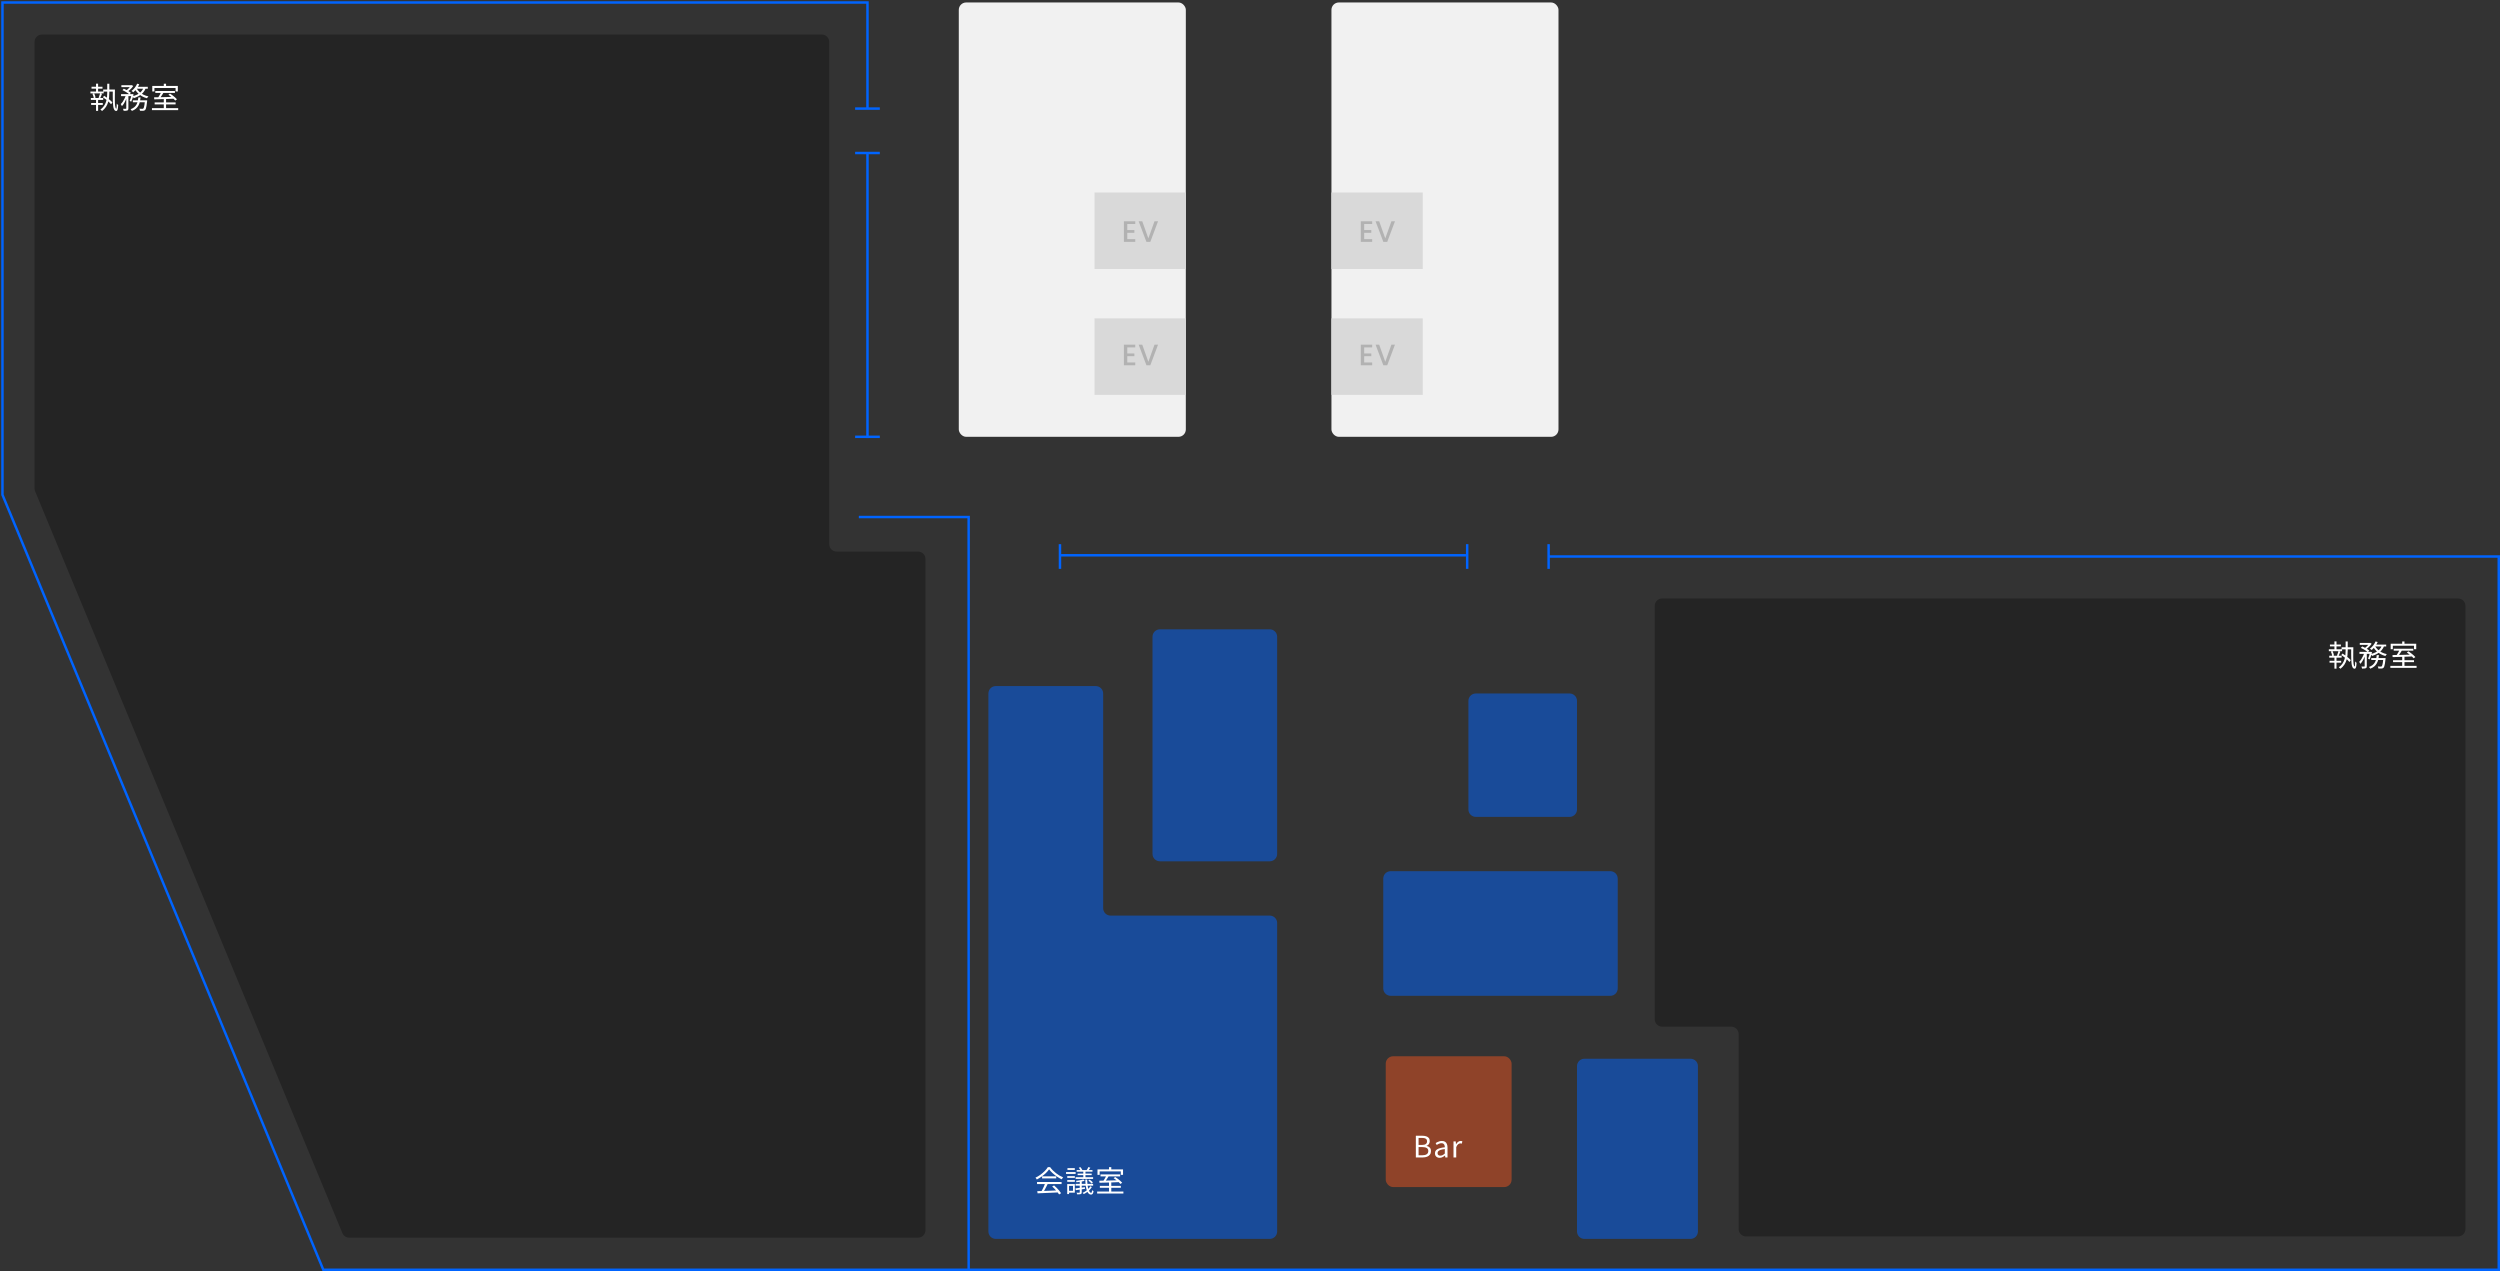 <svg width="1013" height="515" viewBox="0 0 1013 515" fill="none" xmlns="http://www.w3.org/2000/svg">
<rect x="0" y="0" width="1013" height="515" fill="#333333" stroke="none"/>
<rect x="388.5" y="1" width="92" height="176" rx="3" fill="#F1F1F1"/>
<rect x="539.5" y="1" width="92" height="176" rx="3" fill="#F1F1F1"/>
<path d="M351.5 44V1H1V200.5L131 514.5H1012.5V225.5H627.5" stroke="#0064FF"/>
<path d="M429.5 225H594" stroke="#0064FF"/>
<path d="M627.5 220.5V230.5" stroke="#0064FF"/>
<path d="M594.5 220.5V230.5" stroke="#0064FF"/>
<path d="M429.5 220.5V230.5" stroke="#0064FF"/>
<path d="M356.5 177L346.5 177" stroke="#0064FF"/>
<path d="M356.5 62L346.5 62" stroke="#0064FF"/>
<path d="M356.5 44L346.5 44" stroke="#0064FF"/>
<path d="M392.5 514.5V209.5H348" stroke="#0064FF"/>
<path d="M351.5 62V177.5" stroke="#0064FF"/>
<rect x="443.5" y="78" width="37" height="31" fill="#D9D9D9"/>
<rect x="443.5" y="129" width="37" height="31" fill="#D9D9D9"/>
<path d="M456.768 90.764V93.212H459.648V94.328H456.768V96.884H460.008V98H455.4V89.648H460.008V90.764H456.768ZM469.241 89.66L466.109 98H464.525L461.381 89.66H462.845L465.317 96.596L467.801 89.66H469.241Z" fill="#B2B2B2"/>
<path d="M456.768 140.764V143.212H459.648V144.328H456.768V146.884H460.008V148H455.4V139.648H460.008V140.764H456.768ZM469.241 139.66L466.109 148H464.525L461.381 139.66H462.845L465.317 146.596L467.801 139.66H469.241Z" fill="#B2B2B2"/>
<rect x="539.5" y="78" width="37" height="31" fill="#D9D9D9"/>
<rect x="539.5" y="129" width="37" height="31" fill="#D9D9D9"/>
<path d="M552.768 90.764V93.212H555.648V94.328H552.768V96.884H556.008V98H551.4V89.648H556.008V90.764H552.768ZM565.241 89.66L562.109 98H560.525L557.381 89.66H558.845L561.317 96.596L563.801 89.66H565.241Z" fill="#B2B2B2"/>
<path d="M552.768 140.764V143.212H555.648V144.328H552.768V146.884H556.008V148H551.4V139.648H556.008V140.764H552.768ZM565.241 139.66L562.109 148H560.525L557.381 139.66H558.845L561.317 146.596L563.801 139.66H565.241Z" fill="#B2B2B2"/>
<path d="M14 197.903V17C14 15.343 15.343 14 17 14H333C334.657 14 336 15.343 336 17V220.5C336 222.157 337.343 223.5 339 223.5H372C373.657 223.5 375 224.843 375 226.5V498.5C375 500.157 373.657 501.5 372 501.5H141.505C140.291 501.5 139.197 500.769 138.733 499.648L14.228 199.051C14.078 198.687 14 198.297 14 197.903Z" fill="black" fill-opacity="0.3"/>
<path d="M37.088 35.156H41.528V35.924H37.088V35.156ZM36.932 41.744H41.648V42.524H36.932V41.744ZM41.816 36.272H46.136V37.112H41.816V36.272ZM36.644 37.076H42.008V37.856H36.644V37.076ZM36.812 39.704H41.828V40.484H36.812V39.704ZM38.912 33.908H39.752V37.388H38.912V33.908ZM38.912 39.956H39.752V44.936H38.912V39.956ZM41.696 39.428L42.188 38.804C42.596 39.052 43.016 39.336 43.448 39.656C43.888 39.976 44.292 40.3 44.66 40.628C45.036 40.948 45.332 41.248 45.548 41.528L45.008 42.248C44.8 41.968 44.512 41.66 44.144 41.324C43.776 40.988 43.38 40.656 42.956 40.328C42.532 39.992 42.112 39.692 41.696 39.428ZM40.544 37.832L41.324 38.024C41.204 38.336 41.08 38.652 40.952 38.972C40.832 39.284 40.712 39.556 40.592 39.788L39.932 39.596C40.004 39.436 40.08 39.252 40.16 39.044C40.24 38.828 40.312 38.612 40.376 38.396C40.448 38.18 40.504 37.992 40.544 37.832ZM37.472 38.024L38.156 37.844C38.292 38.116 38.412 38.416 38.516 38.744C38.628 39.072 38.7 39.352 38.732 39.584L38.012 39.8C37.988 39.568 37.924 39.288 37.82 38.96C37.716 38.624 37.6 38.312 37.472 38.024ZM45.704 36.272H46.568C46.56 36.992 46.552 37.68 46.544 38.336C46.536 38.984 46.532 39.592 46.532 40.16C46.532 40.728 46.54 41.244 46.556 41.708C46.58 42.172 46.612 42.576 46.652 42.92C46.7 43.256 46.76 43.52 46.832 43.712C46.912 43.904 47.008 44.02 47.12 44.06C47.152 44.068 47.18 43.976 47.204 43.784C47.236 43.592 47.26 43.34 47.276 43.028C47.292 42.708 47.304 42.364 47.312 41.996C47.368 42.068 47.428 42.14 47.492 42.212C47.564 42.284 47.632 42.352 47.696 42.416C47.768 42.48 47.828 42.528 47.876 42.56C47.852 43.272 47.796 43.812 47.708 44.18C47.62 44.548 47.504 44.784 47.36 44.888C47.216 44.992 47.04 45.008 46.832 44.936C46.576 44.856 46.372 44.652 46.22 44.324C46.068 44.004 45.952 43.584 45.872 43.064C45.8 42.536 45.752 41.924 45.728 41.228C45.704 40.524 45.692 39.756 45.692 38.924C45.7 38.092 45.704 37.208 45.704 36.272ZM43.448 33.92H44.3V37.544C44.3 38.16 44.268 38.796 44.204 39.452C44.14 40.108 44.008 40.764 43.808 41.42C43.616 42.076 43.324 42.708 42.932 43.316C42.54 43.916 42.016 44.472 41.36 44.984C41.312 44.928 41.244 44.864 41.156 44.792C41.076 44.72 40.992 44.648 40.904 44.576C40.816 44.512 40.736 44.46 40.664 44.42C41.296 43.948 41.8 43.432 42.176 42.872C42.552 42.304 42.828 41.716 43.004 41.108C43.188 40.5 43.308 39.896 43.364 39.296C43.42 38.688 43.448 38.104 43.448 37.544V33.92ZM49.184 34.52H53.276V35.3H49.184V34.52ZM53.828 40.652H59.024V41.432H53.828V40.652ZM49.052 38.144H53.564V38.948H49.052V38.144ZM51.164 38.468H52.028V43.916C52.028 44.14 52 44.316 51.944 44.444C51.888 44.58 51.78 44.688 51.62 44.768C51.468 44.832 51.268 44.872 51.02 44.888C50.78 44.904 50.476 44.912 50.108 44.912C50.092 44.8 50.056 44.66 50 44.492C49.952 44.332 49.896 44.192 49.832 44.072C50.096 44.08 50.332 44.084 50.54 44.084C50.756 44.092 50.9 44.092 50.972 44.084C51.044 44.076 51.092 44.06 51.116 44.036C51.148 44.012 51.164 43.968 51.164 43.904V38.468ZM58.724 40.652H59.636C59.636 40.652 59.632 40.7 59.624 40.796C59.624 40.892 59.62 40.976 59.612 41.048C59.54 41.792 59.46 42.404 59.372 42.884C59.292 43.356 59.208 43.724 59.12 43.988C59.032 44.252 58.928 44.444 58.808 44.564C58.704 44.676 58.592 44.752 58.472 44.792C58.36 44.84 58.22 44.872 58.052 44.888C57.916 44.896 57.728 44.9 57.488 44.9C57.248 44.9 56.988 44.892 56.708 44.876C56.7 44.748 56.676 44.604 56.636 44.444C56.596 44.292 56.54 44.156 56.468 44.036C56.732 44.06 56.972 44.076 57.188 44.084C57.404 44.092 57.56 44.096 57.656 44.096C57.76 44.096 57.84 44.088 57.896 44.072C57.96 44.056 58.02 44.024 58.076 43.976C58.156 43.888 58.236 43.728 58.316 43.496C58.396 43.264 58.468 42.928 58.532 42.488C58.604 42.048 58.668 41.48 58.724 40.784V40.652ZM56.06 39.464H56.96C56.904 40.064 56.812 40.64 56.684 41.192C56.564 41.744 56.376 42.256 56.12 42.728C55.872 43.2 55.532 43.624 55.1 44C54.668 44.376 54.112 44.696 53.432 44.96C53.384 44.856 53.308 44.732 53.204 44.588C53.1 44.452 53 44.344 52.904 44.264C53.528 44.032 54.036 43.752 54.428 43.424C54.82 43.088 55.124 42.716 55.34 42.308C55.564 41.892 55.728 41.444 55.832 40.964C55.936 40.484 56.012 39.984 56.06 39.464ZM49.604 36.524L50.168 35.936C50.512 36.072 50.864 36.24 51.224 36.44C51.592 36.632 51.936 36.832 52.256 37.04C52.584 37.24 52.848 37.432 53.048 37.616L52.448 38.276C52.256 38.092 52 37.892 51.68 37.676C51.368 37.46 51.028 37.252 50.66 37.052C50.3 36.844 49.948 36.668 49.604 36.524ZM53.324 38.144H53.456L53.588 38.096L54.152 38.288C54.024 38.792 53.872 39.312 53.696 39.848C53.528 40.376 53.348 40.824 53.156 41.192L52.532 40.88C52.684 40.56 52.832 40.16 52.976 39.68C53.12 39.192 53.236 38.732 53.324 38.3V38.144ZM58.136 35.54L59.072 35.696C58.8 36.424 58.424 37.048 57.944 37.568C57.472 38.088 56.916 38.528 56.276 38.888C55.644 39.248 54.948 39.548 54.188 39.788C54.156 39.724 54.108 39.644 54.044 39.548C53.98 39.444 53.908 39.348 53.828 39.26C53.756 39.164 53.688 39.088 53.624 39.032C54.36 38.848 55.028 38.604 55.628 38.3C56.236 37.988 56.752 37.608 57.176 37.16C57.608 36.704 57.928 36.164 58.136 35.54ZM55.58 33.908L56.432 34.148C56.248 34.572 56.024 34.984 55.76 35.384C55.496 35.776 55.216 36.144 54.92 36.488C54.624 36.832 54.324 37.132 54.02 37.388C53.964 37.34 53.892 37.284 53.804 37.22C53.716 37.148 53.624 37.08 53.528 37.016C53.432 36.952 53.348 36.9 53.276 36.86C53.748 36.508 54.188 36.076 54.596 35.564C55.004 35.044 55.332 34.492 55.58 33.908ZM55.364 35.804C55.652 36.324 56.032 36.804 56.504 37.244C56.976 37.684 57.52 38.06 58.136 38.372C58.76 38.676 59.432 38.904 60.152 39.056C60.088 39.12 60.016 39.196 59.936 39.284C59.864 39.372 59.796 39.464 59.732 39.56C59.668 39.656 59.612 39.744 59.564 39.824C58.836 39.624 58.156 39.348 57.524 38.996C56.892 38.636 56.328 38.208 55.832 37.712C55.336 37.216 54.928 36.664 54.608 36.056L55.364 35.804ZM51.044 38.396L51.656 38.624C51.512 39.152 51.32 39.696 51.08 40.256C50.848 40.816 50.588 41.336 50.3 41.816C50.02 42.296 49.72 42.692 49.4 43.004C49.352 42.884 49.28 42.744 49.184 42.584C49.096 42.416 49.012 42.276 48.932 42.164C49.228 41.892 49.512 41.552 49.784 41.144C50.056 40.728 50.3 40.284 50.516 39.812C50.74 39.332 50.916 38.86 51.044 38.396ZM55.316 35.18H59.888V35.948H54.932L55.316 35.18ZM53.06 34.52H53.264L53.408 34.484L53.996 34.856C53.812 35.128 53.592 35.408 53.336 35.696C53.08 35.976 52.808 36.244 52.52 36.5C52.232 36.748 51.952 36.964 51.68 37.148C51.6 37.076 51.5 37 51.38 36.92C51.26 36.832 51.156 36.764 51.068 36.716C51.324 36.54 51.576 36.336 51.824 36.104C52.08 35.872 52.316 35.632 52.532 35.384C52.756 35.128 52.932 34.896 53.06 34.688V34.52ZM66.368 40.04H67.292V44.12H66.368V40.04ZM62.924 36.872H70.88V37.664H62.924V36.872ZM61.568 43.808H72.2V44.624H61.568V43.808ZM62.66 41.504H71.156V42.296H62.66V41.504ZM65.324 37.28L66.26 37.544C66.092 37.824 65.912 38.116 65.72 38.42C65.536 38.716 65.348 39 65.156 39.272C64.964 39.544 64.784 39.788 64.616 40.004L63.896 39.752C64.064 39.528 64.236 39.272 64.412 38.984C64.588 38.696 64.756 38.404 64.916 38.108C65.084 37.804 65.22 37.528 65.324 37.28ZM62.444 39.428C63.108 39.42 63.88 39.408 64.76 39.392C65.64 39.368 66.576 39.344 67.568 39.32C68.56 39.288 69.552 39.26 70.544 39.236L70.496 39.992C69.528 40.032 68.556 40.072 67.58 40.112C66.612 40.144 65.692 40.172 64.82 40.196C63.948 40.22 63.172 40.24 62.492 40.256L62.444 39.428ZM68.24 38.384L68.888 37.916C69.232 38.132 69.58 38.376 69.932 38.648C70.292 38.92 70.628 39.196 70.94 39.476C71.26 39.748 71.516 40.004 71.708 40.244L71.012 40.748C70.828 40.516 70.584 40.26 70.28 39.98C69.976 39.7 69.644 39.42 69.284 39.14C68.932 38.852 68.584 38.6 68.24 38.384ZM66.368 33.92H67.292V35.396H66.368V33.92ZM61.7 34.832H72.056V37.052H71.144V35.66H62.576V37.052H61.7V34.832Z" fill="white"/>
<path d="M670.5 413V245.5C670.5 243.843 671.843 242.5 673.5 242.5H996C997.657 242.5 999 243.843 999 245.5V498C999 499.657 997.657 501 996 501H707.5C705.843 501 704.5 499.657 704.5 498V419C704.5 417.343 703.157 416 701.5 416H673.5C671.843 416 670.5 414.657 670.5 413Z" fill="black" fill-opacity="0.3"/>
<path d="M400.5 499V281C400.5 279.343 401.843 278 403.5 278H444C445.657 278 447 279.343 447 281V368C447 369.657 448.343 371 450 371H514.5C516.157 371 517.5 372.343 517.5 374V499C517.5 500.657 516.157 502 514.5 502H403.5C401.843 502 400.5 500.657 400.5 499Z" fill="#0064FF" fill-opacity="0.5"/>
<path d="M467 346V258C467 256.343 468.343 255 470 255H514.5C516.157 255 517.5 256.343 517.5 258V346C517.5 347.657 516.157 349 514.5 349H470C468.343 349 467 347.657 467 346Z" fill="#0064FF" fill-opacity="0.5"/>
<path d="M560.5 400.5V356C560.5 354.343 561.843 353 563.5 353H652.5C654.157 353 655.5 354.343 655.5 356V400.5C655.5 402.157 654.157 403.5 652.5 403.5H563.5C561.843 403.5 560.5 402.157 560.5 400.5Z" fill="#0064FF" fill-opacity="0.5"/>
<path d="M639 499V432C639 430.343 640.343 429 642 429H685C686.657 429 688 430.343 688 432V499C688 500.657 686.657 502 685 502H642C640.343 502 639 500.657 639 499Z" fill="#0064FF" fill-opacity="0.5"/>
<path d="M595 328V284C595 282.343 596.343 281 598 281H636C637.657 281 639 282.343 639 284V328C639 329.657 637.657 331 636 331H598C596.343 331 595 329.657 595 328Z" fill="#0064FF" fill-opacity="0.5"/>
<rect x="561.5" y="428" width="51" height="53" rx="3" fill="#EC5421" fill-opacity="0.5"/>
<path d="M420.304 482.652C421.008 482.628 421.824 482.604 422.752 482.58C423.688 482.548 424.68 482.512 425.728 482.472C426.776 482.432 427.82 482.388 428.86 482.34L428.836 483.168C427.828 483.216 426.812 483.264 425.788 483.312C424.764 483.36 423.792 483.4 422.872 483.432C421.952 483.472 421.136 483.508 420.424 483.54L420.304 482.652ZM420.208 478.944H430.156V479.796H420.208V478.944ZM422.26 476.64H427.984V477.48H422.26V476.64ZM423.496 479.484L424.504 479.772C424.32 480.148 424.12 480.548 423.904 480.972C423.696 481.388 423.484 481.792 423.268 482.184C423.06 482.576 422.856 482.924 422.656 483.228L421.864 482.952C422.056 482.64 422.252 482.28 422.452 481.872C422.66 481.464 422.856 481.052 423.04 480.636C423.224 480.212 423.376 479.828 423.496 479.484ZM426.34 480.756L427.108 480.336C427.484 480.648 427.852 480.992 428.212 481.368C428.58 481.744 428.916 482.116 429.22 482.484C429.524 482.852 429.768 483.188 429.952 483.492L429.148 483.996C428.964 483.692 428.72 483.352 428.416 482.976C428.112 482.592 427.78 482.204 427.42 481.812C427.068 481.42 426.708 481.068 426.34 480.756ZM425.092 473.808C424.772 474.288 424.348 474.784 423.82 475.296C423.3 475.8 422.72 476.28 422.08 476.736C421.448 477.192 420.792 477.592 420.112 477.936C420.072 477.856 420.02 477.772 419.956 477.684C419.9 477.596 419.836 477.508 419.764 477.42C419.7 477.332 419.636 477.256 419.572 477.192C420.268 476.864 420.936 476.468 421.576 476.004C422.224 475.532 422.808 475.032 423.328 474.504C423.856 473.968 424.272 473.444 424.576 472.932H425.512C425.832 473.38 426.196 473.812 426.604 474.228C427.012 474.636 427.448 475.02 427.912 475.38C428.376 475.74 428.848 476.064 429.328 476.352C429.816 476.632 430.3 476.868 430.78 477.06C430.676 477.172 430.572 477.304 430.468 477.456C430.372 477.6 430.28 477.736 430.192 477.864C429.576 477.568 428.944 477.204 428.296 476.772C427.656 476.332 427.056 475.856 426.496 475.344C425.936 474.832 425.468 474.32 425.092 473.808ZM438.952 474.288H439.828V477.3H438.952V474.288ZM437.512 478.488H438.316V483.132C438.316 483.332 438.288 483.484 438.232 483.588C438.176 483.7 438.076 483.784 437.932 483.84C437.788 483.896 437.596 483.928 437.356 483.936C437.116 483.952 436.82 483.96 436.468 483.96C436.452 483.864 436.42 483.752 436.372 483.624C436.324 483.496 436.272 483.38 436.216 483.276C436.472 483.284 436.704 483.288 436.912 483.288C437.12 483.296 437.26 483.296 437.332 483.288C437.452 483.28 437.512 483.22 437.512 483.108V478.488ZM441.004 472.896L441.808 473.148C441.664 473.372 441.52 473.588 441.376 473.796C441.232 473.996 441.092 474.172 440.956 474.324L440.332 474.108C440.452 473.932 440.576 473.732 440.704 473.508C440.832 473.276 440.932 473.072 441.004 472.896ZM437.128 473.172L437.776 472.908C437.928 473.084 438.076 473.28 438.22 473.496C438.372 473.712 438.48 473.908 438.544 474.084L437.86 474.36C437.796 474.192 437.696 473.996 437.56 473.772C437.424 473.548 437.28 473.348 437.128 473.172ZM440.98 478.38L441.52 477.984C441.76 478.136 442.008 478.32 442.264 478.536C442.52 478.744 442.712 478.936 442.84 479.112L442.288 479.568C442.16 479.384 441.972 479.184 441.724 478.968C441.476 478.744 441.228 478.548 440.98 478.38ZM435.772 481.536C436.268 481.48 436.852 481.408 437.524 481.32C438.204 481.232 438.9 481.14 439.612 481.044L439.636 481.716C438.972 481.812 438.312 481.912 437.656 482.016C437.008 482.112 436.42 482.196 435.892 482.268L435.772 481.536ZM438.988 477.9L439.528 478.464C439.232 478.56 438.892 478.648 438.508 478.728C438.132 478.8 437.744 478.864 437.344 478.92C436.952 478.976 436.572 479.02 436.204 479.052C436.188 478.98 436.16 478.888 436.12 478.776C436.08 478.664 436.04 478.568 436 478.488C436.344 478.44 436.704 478.388 437.08 478.332C437.456 478.276 437.808 478.212 438.136 478.14C438.472 478.06 438.756 477.98 438.988 477.9ZM436.264 474.108H442.672V474.756H436.264V474.108ZM436.648 475.548H442.348V476.172H436.648V475.548ZM435.832 477H442.924V477.696H435.832V477ZM435.82 479.712H442.936V480.42H435.82V479.712ZM439.756 477.972H440.524C440.548 479.156 440.636 480.144 440.788 480.936C440.94 481.728 441.136 482.324 441.376 482.724C441.616 483.124 441.872 483.324 442.144 483.324C442.248 483.324 442.328 483.244 442.384 483.084C442.448 482.924 442.492 482.652 442.516 482.268C442.596 482.348 442.688 482.416 442.792 482.472C442.904 482.528 443.008 482.576 443.104 482.616C443.032 483.16 442.916 483.532 442.756 483.732C442.604 483.94 442.38 484.048 442.084 484.056C441.716 484.056 441.392 483.916 441.112 483.636C440.84 483.364 440.604 482.964 440.404 482.436C440.212 481.908 440.064 481.272 439.96 480.528C439.856 479.776 439.788 478.924 439.756 477.972ZM441.76 480.672L442.42 480.984C442.18 481.392 441.884 481.776 441.532 482.136C441.188 482.496 440.808 482.82 440.392 483.108C439.984 483.396 439.564 483.64 439.132 483.84C439.084 483.768 439.012 483.68 438.916 483.576C438.828 483.48 438.744 483.4 438.664 483.336C439.08 483.16 439.484 482.94 439.876 482.676C440.276 482.404 440.64 482.1 440.968 481.764C441.296 481.428 441.56 481.064 441.76 480.672ZM432.448 476.556H435.532V477.264H432.448V476.556ZM432.532 473.34H435.508V474.06H432.532V473.34ZM432.448 478.152H435.532V478.872H432.448V478.152ZM431.956 474.912H435.844V475.668H431.956V474.912ZM432.868 479.772H435.52V483.264H432.868V482.52H434.776V480.516H432.868V479.772ZM432.436 479.772H433.18V483.828H432.436V479.772ZM449.368 479.04H450.292V483.12H449.368V479.04ZM445.924 475.872H453.88V476.664H445.924V475.872ZM444.568 482.808H455.2V483.624H444.568V482.808ZM445.66 480.504H454.156V481.296H445.66V480.504ZM448.324 476.28L449.26 476.544C449.092 476.824 448.912 477.116 448.72 477.42C448.536 477.716 448.348 478 448.156 478.272C447.964 478.544 447.784 478.788 447.616 479.004L446.896 478.752C447.064 478.528 447.236 478.272 447.412 477.984C447.588 477.696 447.756 477.404 447.916 477.108C448.084 476.804 448.22 476.528 448.324 476.28ZM445.444 478.428C446.108 478.42 446.88 478.408 447.76 478.392C448.64 478.368 449.576 478.344 450.568 478.32C451.56 478.288 452.552 478.26 453.544 478.236L453.496 478.992C452.528 479.032 451.556 479.072 450.58 479.112C449.612 479.144 448.692 479.172 447.82 479.196C446.948 479.22 446.172 479.24 445.492 479.256L445.444 478.428ZM451.24 477.384L451.888 476.916C452.232 477.132 452.58 477.376 452.932 477.648C453.292 477.92 453.628 478.196 453.94 478.476C454.26 478.748 454.516 479.004 454.708 479.244L454.012 479.748C453.828 479.516 453.584 479.26 453.28 478.98C452.976 478.7 452.644 478.42 452.284 478.14C451.932 477.852 451.584 477.6 451.24 477.384ZM449.368 472.92H450.292V474.396H449.368V472.92ZM444.7 473.832H455.056V476.052H454.144V474.66H445.576V476.052H444.7V473.832Z" fill="white"/>
<path d="M573.702 469V460.204H576.306C576.906 460.204 577.43 460.276 577.878 460.42C578.334 460.564 578.69 460.792 578.946 461.104C579.202 461.416 579.33 461.832 579.33 462.352C579.33 462.64 579.278 462.916 579.174 463.18C579.078 463.436 578.934 463.66 578.742 463.852C578.55 464.036 578.318 464.172 578.046 464.26V464.32C578.566 464.416 578.994 464.64 579.33 464.992C579.666 465.344 579.834 465.82 579.834 466.42C579.834 466.996 579.69 467.476 579.402 467.86C579.122 468.236 578.73 468.52 578.226 468.712C577.73 468.904 577.154 469 576.498 469H573.702ZM574.806 463.936H576.114C576.874 463.936 577.418 463.808 577.746 463.552C578.074 463.296 578.238 462.944 578.238 462.496C578.238 461.976 578.062 461.612 577.71 461.404C577.366 461.188 576.85 461.08 576.162 461.08H574.806V463.936ZM574.806 468.112H576.342C577.094 468.112 577.682 467.972 578.106 467.692C578.53 467.412 578.742 466.976 578.742 466.384C578.742 465.832 578.534 465.432 578.118 465.184C577.702 464.928 577.11 464.8 576.342 464.8H574.806V468.112ZM583.34 469.156C582.98 469.156 582.656 469.084 582.368 468.94C582.08 468.796 581.852 468.588 581.684 468.316C581.524 468.036 581.444 467.7 581.444 467.308C581.444 466.596 581.76 466.052 582.392 465.676C583.032 465.292 584.048 465.024 585.44 464.872C585.44 464.592 585.4 464.328 585.32 464.08C585.248 463.824 585.116 463.62 584.924 463.468C584.732 463.308 584.456 463.228 584.096 463.228C583.72 463.228 583.364 463.304 583.028 463.456C582.7 463.6 582.404 463.756 582.14 463.924L581.72 463.168C581.92 463.04 582.152 462.912 582.416 462.784C582.68 462.648 582.968 462.536 583.28 462.448C583.592 462.36 583.924 462.316 584.276 462.316C584.804 462.316 585.232 462.428 585.56 462.652C585.896 462.876 586.14 463.188 586.292 463.588C586.452 463.98 586.532 464.448 586.532 464.992V469H585.632L585.536 468.22H585.5C585.196 468.476 584.86 468.696 584.492 468.88C584.132 469.064 583.748 469.156 583.34 469.156ZM583.652 468.268C583.964 468.268 584.26 468.196 584.54 468.052C584.828 467.908 585.128 467.696 585.44 467.416V465.604C584.712 465.684 584.132 465.8 583.7 465.952C583.268 466.096 582.96 466.276 582.776 466.492C582.592 466.7 582.5 466.948 582.5 467.236C582.5 467.612 582.612 467.88 582.836 468.04C583.06 468.192 583.332 468.268 583.652 468.268ZM588.962 469V462.484H589.862L589.97 463.672H589.994C590.218 463.256 590.49 462.928 590.81 462.688C591.138 462.44 591.482 462.316 591.842 462.316C591.994 462.316 592.122 462.328 592.226 462.352C592.338 462.368 592.442 462.404 592.538 462.46L592.334 463.408C592.222 463.376 592.122 463.352 592.034 463.336C591.946 463.312 591.834 463.3 591.698 463.3C591.434 463.3 591.15 463.416 590.846 463.648C590.542 463.872 590.282 464.26 590.066 464.812V469H588.962Z" fill="white"/>
<path d="M944.088 261.156H948.528V261.924H944.088V261.156ZM943.932 267.744H948.648V268.524H943.932V267.744ZM948.816 262.272H953.136V263.112H948.816V262.272ZM943.644 263.076H949.008V263.856H943.644V263.076ZM943.812 265.704H948.828V266.484H943.812V265.704ZM945.912 259.908H946.752V263.388H945.912V259.908ZM945.912 265.956H946.752V270.936H945.912V265.956ZM948.696 265.428L949.188 264.804C949.596 265.052 950.016 265.336 950.448 265.656C950.888 265.976 951.292 266.3 951.66 266.628C952.036 266.948 952.332 267.248 952.548 267.528L952.008 268.248C951.8 267.968 951.512 267.66 951.144 267.324C950.776 266.988 950.38 266.656 949.956 266.328C949.532 265.992 949.112 265.692 948.696 265.428ZM947.544 263.832L948.324 264.024C948.204 264.336 948.08 264.652 947.952 264.972C947.832 265.284 947.712 265.556 947.592 265.788L946.932 265.596C947.004 265.436 947.08 265.252 947.16 265.044C947.24 264.828 947.312 264.612 947.376 264.396C947.448 264.18 947.504 263.992 947.544 263.832ZM944.472 264.024L945.156 263.844C945.292 264.116 945.412 264.416 945.516 264.744C945.628 265.072 945.7 265.352 945.732 265.584L945.012 265.8C944.988 265.568 944.924 265.288 944.82 264.96C944.716 264.624 944.6 264.312 944.472 264.024ZM952.704 262.272H953.568C953.56 262.992 953.552 263.68 953.544 264.336C953.536 264.984 953.532 265.592 953.532 266.16C953.532 266.728 953.54 267.244 953.556 267.708C953.58 268.172 953.612 268.576 953.652 268.92C953.7 269.256 953.76 269.52 953.832 269.712C953.912 269.904 954.008 270.02 954.12 270.06C954.152 270.068 954.18 269.976 954.204 269.784C954.236 269.592 954.26 269.34 954.276 269.028C954.292 268.708 954.304 268.364 954.312 267.996C954.368 268.068 954.428 268.14 954.492 268.212C954.564 268.284 954.632 268.352 954.696 268.416C954.768 268.48 954.828 268.528 954.876 268.56C954.852 269.272 954.796 269.812 954.708 270.18C954.62 270.548 954.504 270.784 954.36 270.888C954.216 270.992 954.04 271.008 953.832 270.936C953.576 270.856 953.372 270.652 953.22 270.324C953.068 270.004 952.952 269.584 952.872 269.064C952.8 268.536 952.752 267.924 952.728 267.228C952.704 266.524 952.692 265.756 952.692 264.924C952.7 264.092 952.704 263.208 952.704 262.272ZM950.448 259.92H951.3V263.544C951.3 264.16 951.268 264.796 951.204 265.452C951.14 266.108 951.008 266.764 950.808 267.42C950.616 268.076 950.324 268.708 949.932 269.316C949.54 269.916 949.016 270.472 948.36 270.984C948.312 270.928 948.244 270.864 948.156 270.792C948.076 270.72 947.992 270.648 947.904 270.576C947.816 270.512 947.736 270.46 947.664 270.42C948.296 269.948 948.8 269.432 949.176 268.872C949.552 268.304 949.828 267.716 950.004 267.108C950.188 266.5 950.308 265.896 950.364 265.296C950.42 264.688 950.448 264.104 950.448 263.544V259.92ZM956.184 260.52H960.276V261.3H956.184V260.52ZM960.828 266.652H966.024V267.432H960.828V266.652ZM956.052 264.144H960.564V264.948H956.052V264.144ZM958.164 264.468H959.028V269.916C959.028 270.14 959 270.316 958.944 270.444C958.888 270.58 958.78 270.688 958.62 270.768C958.468 270.832 958.268 270.872 958.02 270.888C957.78 270.904 957.476 270.912 957.108 270.912C957.092 270.8 957.056 270.66 957 270.492C956.952 270.332 956.896 270.192 956.832 270.072C957.096 270.08 957.332 270.084 957.54 270.084C957.756 270.092 957.9 270.092 957.972 270.084C958.044 270.076 958.092 270.06 958.116 270.036C958.148 270.012 958.164 269.968 958.164 269.904V264.468ZM965.724 266.652H966.636C966.636 266.652 966.632 266.7 966.624 266.796C966.624 266.892 966.62 266.976 966.612 267.048C966.54 267.792 966.46 268.404 966.372 268.884C966.292 269.356 966.208 269.724 966.12 269.988C966.032 270.252 965.928 270.444 965.808 270.564C965.704 270.676 965.592 270.752 965.472 270.792C965.36 270.84 965.22 270.872 965.052 270.888C964.916 270.896 964.728 270.9 964.488 270.9C964.248 270.9 963.988 270.892 963.708 270.876C963.7 270.748 963.676 270.604 963.636 270.444C963.596 270.292 963.54 270.156 963.468 270.036C963.732 270.06 963.972 270.076 964.188 270.084C964.404 270.092 964.56 270.096 964.656 270.096C964.76 270.096 964.84 270.088 964.896 270.072C964.96 270.056 965.02 270.024 965.076 269.976C965.156 269.888 965.236 269.728 965.316 269.496C965.396 269.264 965.468 268.928 965.532 268.488C965.604 268.048 965.668 267.48 965.724 266.784V266.652ZM963.06 265.464H963.96C963.904 266.064 963.812 266.64 963.684 267.192C963.564 267.744 963.376 268.256 963.12 268.728C962.872 269.2 962.532 269.624 962.1 270C961.668 270.376 961.112 270.696 960.432 270.96C960.384 270.856 960.308 270.732 960.204 270.588C960.1 270.452 960 270.344 959.904 270.264C960.528 270.032 961.036 269.752 961.428 269.424C961.82 269.088 962.124 268.716 962.34 268.308C962.564 267.892 962.728 267.444 962.832 266.964C962.936 266.484 963.012 265.984 963.06 265.464ZM956.604 262.524L957.168 261.936C957.512 262.072 957.864 262.24 958.224 262.44C958.592 262.632 958.936 262.832 959.256 263.04C959.584 263.24 959.848 263.432 960.048 263.616L959.448 264.276C959.256 264.092 959 263.892 958.68 263.676C958.368 263.46 958.028 263.252 957.66 263.052C957.3 262.844 956.948 262.668 956.604 262.524ZM960.324 264.144H960.456L960.588 264.096L961.152 264.288C961.024 264.792 960.872 265.312 960.696 265.848C960.528 266.376 960.348 266.824 960.156 267.192L959.532 266.88C959.684 266.56 959.832 266.16 959.976 265.68C960.12 265.192 960.236 264.732 960.324 264.3V264.144ZM965.136 261.54L966.072 261.696C965.8 262.424 965.424 263.048 964.944 263.568C964.472 264.088 963.916 264.528 963.276 264.888C962.644 265.248 961.948 265.548 961.188 265.788C961.156 265.724 961.108 265.644 961.044 265.548C960.98 265.444 960.908 265.348 960.828 265.26C960.756 265.164 960.688 265.088 960.624 265.032C961.36 264.848 962.028 264.604 962.628 264.3C963.236 263.988 963.752 263.608 964.176 263.16C964.608 262.704 964.928 262.164 965.136 261.54ZM962.58 259.908L963.432 260.148C963.248 260.572 963.024 260.984 962.76 261.384C962.496 261.776 962.216 262.144 961.92 262.488C961.624 262.832 961.324 263.132 961.02 263.388C960.964 263.34 960.892 263.284 960.804 263.22C960.716 263.148 960.624 263.08 960.528 263.016C960.432 262.952 960.348 262.9 960.276 262.86C960.748 262.508 961.188 262.076 961.596 261.564C962.004 261.044 962.332 260.492 962.58 259.908ZM962.364 261.804C962.652 262.324 963.032 262.804 963.504 263.244C963.976 263.684 964.52 264.06 965.136 264.372C965.76 264.676 966.432 264.904 967.152 265.056C967.088 265.12 967.016 265.196 966.936 265.284C966.864 265.372 966.796 265.464 966.732 265.56C966.668 265.656 966.612 265.744 966.564 265.824C965.836 265.624 965.156 265.348 964.524 264.996C963.892 264.636 963.328 264.208 962.832 263.712C962.336 263.216 961.928 262.664 961.608 262.056L962.364 261.804ZM958.044 264.396L958.656 264.624C958.512 265.152 958.32 265.696 958.08 266.256C957.848 266.816 957.588 267.336 957.3 267.816C957.02 268.296 956.72 268.692 956.4 269.004C956.352 268.884 956.28 268.744 956.184 268.584C956.096 268.416 956.012 268.276 955.932 268.164C956.228 267.892 956.512 267.552 956.784 267.144C957.056 266.728 957.3 266.284 957.516 265.812C957.74 265.332 957.916 264.86 958.044 264.396ZM962.316 261.18H966.888V261.948H961.932L962.316 261.18ZM960.06 260.52H960.264L960.408 260.484L960.996 260.856C960.812 261.128 960.592 261.408 960.336 261.696C960.08 261.976 959.808 262.244 959.52 262.5C959.232 262.748 958.952 262.964 958.68 263.148C958.6 263.076 958.5 263 958.38 262.92C958.26 262.832 958.156 262.764 958.068 262.716C958.324 262.54 958.576 262.336 958.824 262.104C959.08 261.872 959.316 261.632 959.532 261.384C959.756 261.128 959.932 260.896 960.06 260.688V260.52ZM973.368 266.04H974.292V270.12H973.368V266.04ZM969.924 262.872H977.88V263.664H969.924V262.872ZM968.568 269.808H979.2V270.624H968.568V269.808ZM969.66 267.504H978.156V268.296H969.66V267.504ZM972.324 263.28L973.26 263.544C973.092 263.824 972.912 264.116 972.72 264.42C972.536 264.716 972.348 265 972.156 265.272C971.964 265.544 971.784 265.788 971.616 266.004L970.896 265.752C971.064 265.528 971.236 265.272 971.412 264.984C971.588 264.696 971.756 264.404 971.916 264.108C972.084 263.804 972.22 263.528 972.324 263.28ZM969.444 265.428C970.108 265.42 970.88 265.408 971.76 265.392C972.64 265.368 973.576 265.344 974.568 265.32C975.56 265.288 976.552 265.26 977.544 265.236L977.496 265.992C976.528 266.032 975.556 266.072 974.58 266.112C973.612 266.144 972.692 266.172 971.82 266.196C970.948 266.22 970.172 266.24 969.492 266.256L969.444 265.428ZM975.24 264.384L975.888 263.916C976.232 264.132 976.58 264.376 976.932 264.648C977.292 264.92 977.628 265.196 977.94 265.476C978.26 265.748 978.516 266.004 978.708 266.244L978.012 266.748C977.828 266.516 977.584 266.26 977.28 265.98C976.976 265.7 976.644 265.42 976.284 265.14C975.932 264.852 975.584 264.6 975.24 264.384ZM973.368 259.92H974.292V261.396H973.368V259.92ZM968.7 260.832H979.056V263.052H978.144V261.66H969.576V263.052H968.7V260.832Z" fill="white"/>
</svg>
